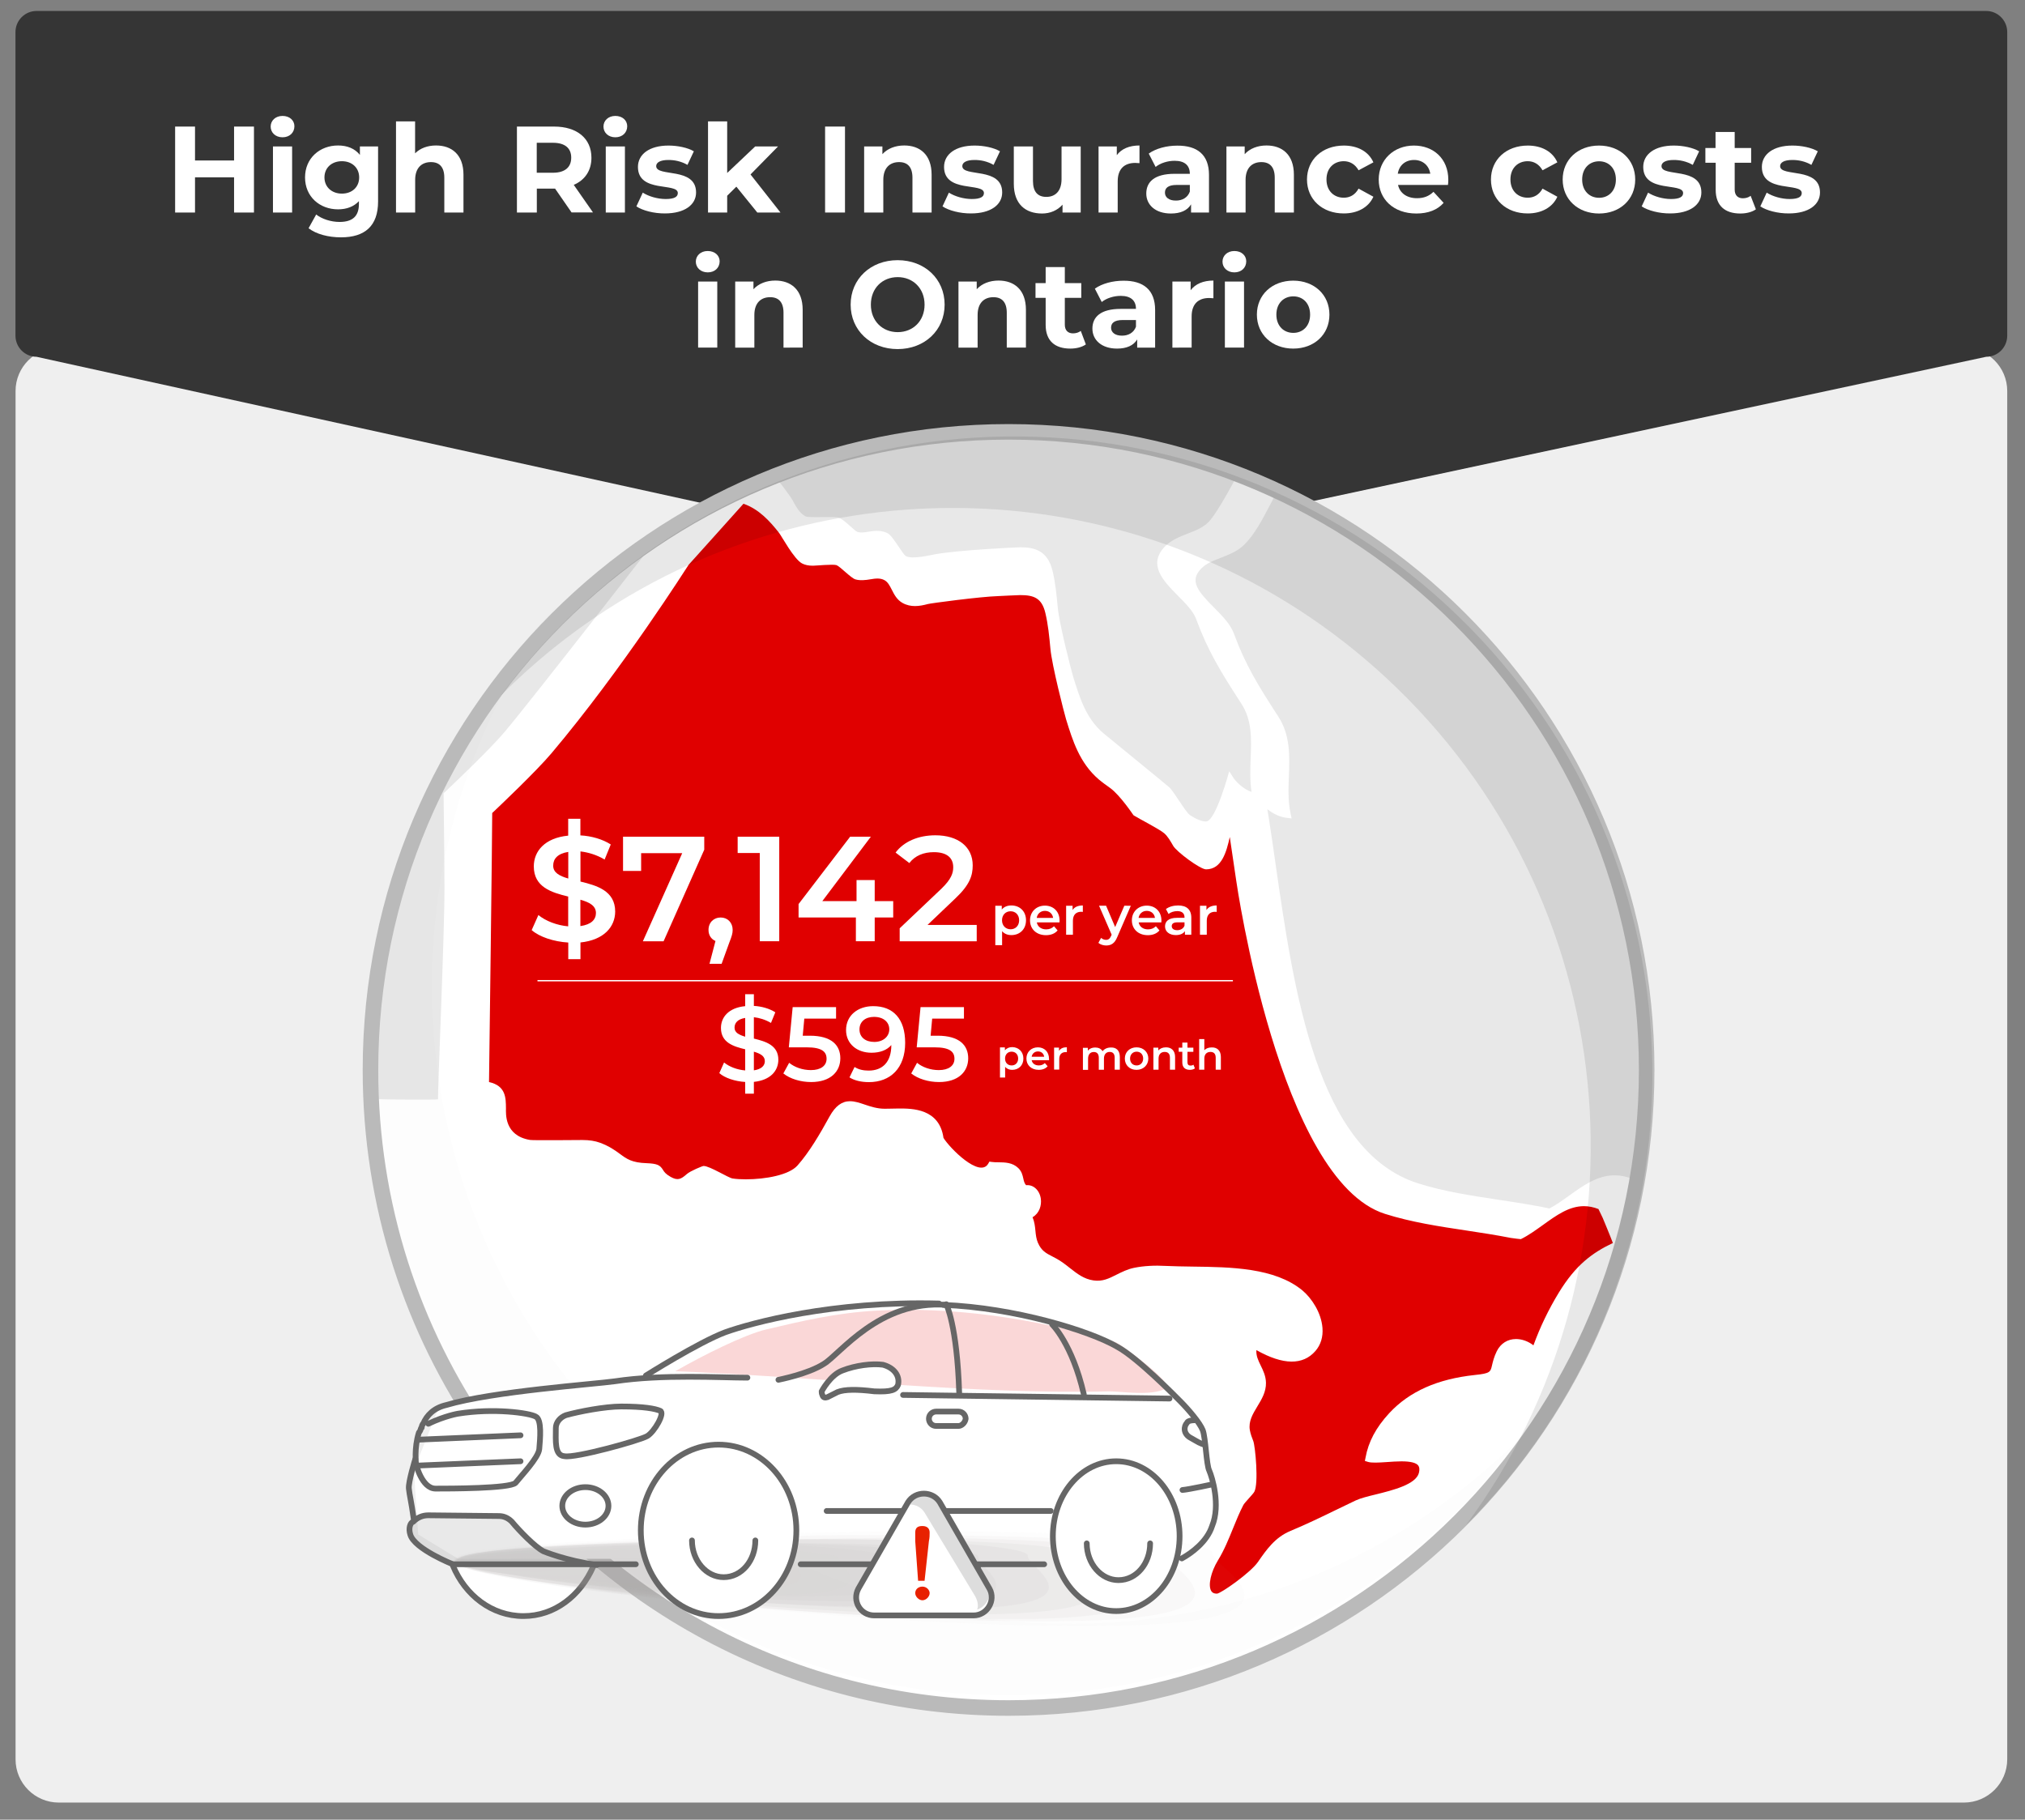<?xml version="1.0" encoding="utf-8"?>
<!-- Generator: Adobe Illustrator 27.8.0, SVG Export Plug-In . SVG Version: 6.00 Build 0)  -->
<svg version="1.1" id="Layer_1" xmlns="http://www.w3.org/2000/svg" xmlns:xlink="http://www.w3.org/1999/xlink" x="0px" y="0px"
	 viewBox="0 0 2473.4 2222.7" style="enable-background:new 0 0 2473.4 2222.7;" xml:space="preserve">
<rect x="0" y="0" width="2473.4" height="2222.7" fill="#808080" stroke="none"/>
<style type="text/css">
	.st0{fill:#EFEFEF;}
	.st1{fill:#353535;}
	.st2{fill:#FFFFFF;}
	.st3{fill:#E8E8E8;}
	.st4{fill:#D2D2D1;}
	.st5{fill:#E00000;}
	.st6{opacity:1.000000e-02;}
	.st7{fill:none;stroke:#BABABA;stroke-width:19;stroke-linecap:round;stroke-linejoin:round;stroke-miterlimit:10;}
	.st8{opacity:9.000000e-02;}
	.st9{fill:none;stroke:#FFFFFF;stroke-width:1.598;stroke-miterlimit:10;}
	.st10{fill:#FFFFFF;stroke:#666666;stroke-width:7;stroke-linecap:round;stroke-linejoin:round;stroke-miterlimit:10;}
	.st11{opacity:0.4;}
	.st12{fill:#A09C9B;fill-opacity:0;}
	.st13{opacity:6.250000e-02;fill:#A09C9B;enable-background:new    ;}
	.st14{opacity:0.125;fill:#A09C9B;enable-background:new    ;}
	.st15{opacity:0.188;fill:#A09C9B;enable-background:new    ;}
	.st16{opacity:0.25;fill:#A09C9B;enable-background:new    ;}
	.st17{opacity:0.312;fill:#A09C9B;enable-background:new    ;}
	.st18{opacity:0.375;fill:#A09C9B;enable-background:new    ;}
	.st19{opacity:0.438;fill:#A09C9B;enable-background:new    ;}
	.st20{opacity:0.5;fill:#A09C9B;enable-background:new    ;}
	.st21{opacity:0.562;fill:#A09C9B;enable-background:new    ;}
	.st22{opacity:0.625;fill:#A09C9B;enable-background:new    ;}
	.st23{opacity:0.688;fill:#A09C9B;enable-background:new    ;}
	.st24{opacity:0.75;fill:#A09C9B;enable-background:new    ;}
	.st25{opacity:0.812;fill:#A09C9B;enable-background:new    ;}
	.st26{opacity:0.875;fill:#A09C9B;enable-background:new    ;}
	.st27{opacity:0.938;fill:#A09C9B;enable-background:new    ;}
	.st28{fill:#A09C9B;}
	.st29{opacity:0.25;fill-rule:evenodd;clip-rule:evenodd;fill:#ABABAB;enable-background:new    ;}
	.st30{opacity:0.16;fill:#DE0001;enable-background:new    ;}
	.st31{fill:none;stroke:#666666;stroke-width:7;stroke-linecap:round;stroke-linejoin:round;stroke-miterlimit:10;}
	.st32{opacity:0.22;fill:#666666;enable-background:new    ;}
	.st33{fill:#E82100;}
</style>
<path class="st0" d="M2398.8,2201.8H71.8c-29.2,0-52.8-23.7-52.8-52.8V477.6c0-29.2,23.7-52.8,52.8-52.8h2327.1
	c29.2,0,52.8,23.7,52.8,52.8v1671.3C2451.7,2178.1,2428,2201.8,2398.8,2201.8z"/>
<path class="st1" d="M2426,435.8L1219.9,694.3L44.6,435.8c-14.2,0-25.7-11.6-25.7-25.8V39.2c0-14.2,11.5-25.8,25.7-25.8H2426
	c14.2,0,25.7,11.6,25.7,25.8V410C2451.7,424.2,2440.2,435.8,2426,435.8z"/>
<g>
	<g>
		<path class="st2" d="M1857.6,927.3L1857.6,927.3L1857.6,927.3z"/>
		<path class="st2" d="M1808.9,916c0,0.2-0.1,0.4-0.1,0.7c0.3-0.1,0.6-0.1,1-0.2C1809.5,916.3,1809.2,916.1,1808.9,916z"/>
		<path class="st3" d="M2005.2,1028.9c-0.1,0-0.2,0-0.3,0.1h0.1C2005.1,1028.9,2005.2,1028.9,2005.2,1028.9z"/>
		<path class="st4" d="M1803.1,1147.7L1803.1,1147.7L1803.1,1147.7z M1803.5,1147.2L1803.5,1147.2L1803.5,1147.2z M1464.6,892.8
			L1464.6,892.8L1464.6,892.8z M1463.9,892.8L1463.9,892.8L1463.9,892.8z M1457.6,897.6L1457.6,897.6L1457.6,897.6z"/>
		<path class="st4" d="M1892.7,1600.4C1892.8,1600.4,1892.8,1600.4,1892.7,1600.4C1892.8,1600.4,1892.8,1600.4,1892.7,1600.4z"/>
	</g>
	<circle class="st2" cx="1233.5" cy="1308.6" r="779.4"/>
	<g>
		<path class="st5" d="M1904,1578.9c-12.6,20.7-22.8,41.9-31,64.4c-6.3-4.9-13.9-7.7-21.3-7.7c-10.2,0-18.8,5.4-23.5,14.9
			c-3.5,7.2-4.8,13-5.8,17.2c-1.9,8.2-2.3,9.9-20.8,11.8c-45.9,4.9-80.1,20.1-104.8,46.7c-16.2,17.6-25.4,34.9-28.9,54.3l-0.8,4
			l3.9,1.2c4.3,1.3,12.5,0.9,22.6,0.2c6-0.4,12.2-0.9,18.1-0.9c11.1,0,18,1.7,20.6,5.1c1.5,2,1.8,4.9,0.8,9
			c-3.6,14.1-31.7,21.1-52.2,26.2c-10.3,2.5-19.1,4.7-25.1,7.5c-8.1,3.9-16,7.7-23.9,11.5c-18.7,9.1-36.3,17.6-55.7,25.7
			c-19,7.9-29.5,23.2-39.7,37.9c-9,13.1-45.5,38.7-50.1,38.7s-6.3-2-7.1-3.5c-3.9-6.9-0.2-23.2,8.3-37.1c7.7-12.5,13.1-26,18.4-39
			c3.9-9.6,7.9-19.5,12.7-28.7c1.6-3,11.6-13,13.3-16c5.6-10,1.2-55.9-1.2-62.1c-1.7-4.3-3.3-8.4-4.2-13.4
			c-1.8-10.7,3.5-19.5,9.1-28.8c5.3-8.7,10.8-17.8,10.6-29c-0.2-8.2-3.3-14.7-6.4-21c-3.1-6.4-5.8-12-5.3-18.9
			c32.7,18.5,56.9,18.6,72.1,1.1c6.5-7.5,9.5-17.2,8.6-28.3c-1.5-18.8-13.4-36.4-24.5-45.7c-33.7-27.8-87.2-28.5-134.3-29.1
			c-11.5-0.2-22.4-0.3-32.3-0.8c-13.5-0.8-27.2-0.1-38.9,2.3c-8.3,1.7-14.9,5.1-21.4,8.3c-9.3,4.7-17.1,8.7-28.3,7.1
			c-11.7-1.7-19.8-8.1-28.5-14.9c-5.3-4.2-10.8-8.6-17.4-12.1l-3.6-1.9c-8.8-4.5-14.1-7.3-18.4-17.2c-1.9-4.4-2.5-9.3-3-14.5
			c-0.5-5.5-1.2-11.2-3.5-16.6c8.4-4.9,11.2-14.4,10.1-22.6c-1.5-10.5-9.3-17.5-18-16.5c-2.1-2.3-2.7-5-3.4-8.2
			c-0.9-4.1-2-8.8-6.2-12.8c-7.1-6.8-16.1-6.9-24.1-7c-2.8,0-5.5,0-8.1-0.4l-3-0.4l-1.5,2.6c-10.5,17.7-46.9-19-54.6-31.6
			c-5-35.9-38.3-35.9-54.3-35.9c-3.6,0-7.2,0.1-10.8,0.2l-6.7,0.1c-9.2,0-17.3-2.7-24.4-5.1c-6.2-2.1-12.1-4.1-18-4.1
			c-9.9,0-17.8,5.9-24.8,18.4c-11.9,21.7-25,44-39.3,60.1c-10.3,11.7-39.1,16.9-63.1,16.9c-6,0-11.6-0.3-16.1-1
			c-5.3-0.7-27.9-15.3-35.5-15.3c-1.4,0-16.2,6.1-20.5,9.9c-7.1,6.3-11.1,8.3-19.8,3.4c-6.3-3.6-7.9-6.2-9.3-8.5
			c-3.5-5.7-6.8-7.7-19.9-8.2c-18.1-0.6-24.3-5.1-32.8-11.4c-5.9-4.3-12.6-9.2-24-13.5c-6.3-2.3-13.2-3.4-21.7-3.4
			c-6.5,0-60,0.6-64.1-0.1c-31.4-5.3-29.3-32.2-29.3-38.6c-0.1-12.9-0.2-27.6-20.7-32.1c0.1-2.3,4.1-315.8,3.9-328.6
			c8.9-8.4,53.6-50.8,72.3-72.9C760.6,817,839.9,691.5,841.1,689.9c0.6-0.8,66-73.2,67-74.6c18.8,6.6,31.9,20.9,43.4,35.5
			c3.3,4.2,18.3,32.2,28.1,37.4c3.7,1.9,7.9,2.8,13.3,2.8c3.7,0,24.6-2.1,28.8-0.7c4.3,1.5,17.7,15.8,23.1,17.4
			c5.9,1.7,12.6,0.9,18.4-0.1c6.3-1.1,12-1.7,17,1c4.2,2.2,6.5,6.7,9.1,11.8c2.9,5.8,6.3,12.3,13.1,16.1c10.1,5.6,20.6,4.1,31,1.3
			c3.1-0.9,63.5-9,86.1-9.7c4.2-0.1,22.1-1.2,26.6-1.2c16.5,0,26.3,3.4,30.7,21.7c3.4,14.3,4.8,28.6,6.2,43.8
			c1.9,20.6,16.8,78.4,19.1,86.1c8.1,26.3,16.6,53.4,39.8,73.4c4.6,3.9,9.3,7.2,13.9,10.5c12.3,8.8,28.6,33.3,28.6,33.3l1.4,0.9
			c4.8,3.1,30.3,16.1,36.3,21.3c4.3,3.8,7.5,9.4,10.9,15.3c4.2,7.3,33,28.7,40.1,28.7c19.2,0,24.9-21.2,29-39.5
			c0.4,2.2,7.6,51.6,7.8,52.8c0.4,3,52.7,366.4,181.7,407.5c32.1,10.2,66.5,15.4,99.8,20.4c17.9,2.7,36.2,5.5,54,9
			c3.1,0.6,12.2,1.5,12.2,1.5c9.4-4.6,18.3-11.1,27-17.3c16.4-11.8,31.8-23,50.1-23c5.9,0,11.7,1.2,17.7,3.5
			c0.4,0.8,4.9,10.3,5.1,10.6c0.3,0.6,10.2,24.5,12.5,30.9C1944.6,1530.4,1924.6,1545.2,1904,1578.9z"/>
		<path class="st3" d="M968,610.9c4.4,8.2,8.6,16,15.9,19.8c4.2,2.2,35-0.3,40.7,1.7c6.4,2.2,19.6,16.4,22.6,17.3
			c4.2,1.3,9.1,0.6,14.1-0.3c7.4-1.3,15.9-1.8,23,2c6.7,3.6,17.9,25.5,22.3,27.9c7.8,4.3,30.9-1.5,34.7-2.1
			c27.5-5.2,99.9-8.7,104.7-8.7c17,0,33.5,3.5,39.6,28.7c3.6,14.9,5,30.3,6.4,45.1c1.9,20,16.4,76.5,18.8,84.3
			c8.1,26.2,15.7,50.9,37,69.1c4.3,3.6,73.5,60,80.3,65.9c5.5,4.8,20.2,30.6,25.3,34c7.9,5.2,14.5,7.8,19.7,7.8
			c11.9,0,28.3-61.3,28.3-61.3l5.8,9c4.8,6.2,12.6,13.1,21.4,16.2c-2-13.8-1.5-27.7-1-41.1c0.9-23.9,1.8-46.4-11.3-66.6
			c-24.8-38.2-40.9-64.3-55.4-103.7c-3.4-9.4-12.9-18.9-22.1-28.2c-17.7-17.9-37.7-38.1-15.5-60.6c7.5-7.5,17.5-11.4,27.1-15.2
			c9.7-3.7,18.8-7.3,25.7-14.2c11.3-11.3,36.4-59.3,38.1-63.1c-87.1-33.7-181.8-52.2-280.9-52.2c-102.6,0-200.5,19.8-290.2,55.8
			C948.7,583.7,965.3,605.9,968,610.9z"/>
		<path class="st3" d="M1562.2,594.9c-2.4,5.4-5.1,10.8-8,16.3c-1.4,2.7-2.9,5.5-4.4,8.3c-8.2,15.6-17.4,33.2-29.7,45.5
			c-8.2,8.3-18.7,12.3-28.9,16.3c-9.2,3.5-17.9,6.9-23.9,13.1c-15.1,15.3-3.9,28.1,15.5,47.7c9.9,9.9,20,20.2,24.2,31.5
			c14.1,38.5,30,64.1,54.5,101.9c14.6,22.7,13.7,47.7,12.8,72c-0.6,15.2-1.2,30.8,2,45.9l1.3,6.3l-6.4-0.8c-7.9-1-16-4.7-23.2-10.5
			c0.1,0.9,0.3,1.8,0.4,2.6c0.2,1.4,0.4,2.7,0.7,4.1c0.2,1.1,0.3,2.2,0.5,3.2c2.8,17.8,5.5,36.6,8.3,56.2
			c22.5,156.7,50.6,351.6,174.1,390.9c31.4,10,65.5,15.1,98.4,20.1c20.5,3.1,41.7,6.3,62.1,10.6c8.2-4.2,16-9.9,24.3-15.8
			c16.8-12.1,34.2-24.7,55.4-24.7c7.5,0,15.1,1.6,22.7,4.8c0,0,18.1-88.9,18.1-138.5C2012.9,988.8,1828.4,718.9,1562.2,594.9z"/>
		<path class="st3" d="M535,1342.8c-0.5-8.6,8-202.4,7.9-258.5c0-31.7-1.1-112.5-1.1-113.3v-2l1.5-1.4c0,0,0.3-0.3,0.7-0.6
			c0.2-0.2,0.4-0.4,0.7-0.7c0.3-0.3,0.6-0.5,0.9-0.9c10.4-9.8,53.1-50.5,70.8-71.4c32.7-38.8,193.5-245.7,194.5-247.1
			c-214.7,138.8-356.8,380.3-356.8,655c0,13.6,0.3,27,1,40.4C471.2,1343.3,532.8,1343.5,535,1342.8z"/>
	</g>
	<g class="st6">
		<path d="M1791.2,1834.1c24.5-25.3,46.9-51.8,67.3-79.3c-300.4,301-787.8,305.8-1094.1,8.8C480.6,1488.4,451,1049.9,680.1,740.8
			c-2.7,2.7-5.4,5.4-8,8.1c-299.7,309-292.1,802.5,17,1102.1S1491.5,2143.1,1791.2,1834.1z"/>
	</g>
	<path class="st7" d="M590.9,1750.4c-87.3-125.9-138.4-278.7-138.4-443.5c0-430.4,348.9-779.4,779.4-779.4s779.4,348.9,779.4,779.4
		s-348.9,779.4-779.4,779.4C966.2,2086.3,731.6,1953.4,590.9,1750.4"/>
	<g class="st8">
		<path d="M740.6,745c298-192.8,699.9-162.3,965.5,95.3c283.8,275.2,313.4,713.7,84.3,1022.8c2.7-2.7,5.4-5.4,8-8.1
			c299.7-309,292.1-802.5-17-1102.1s-802.4-292-1102,17c-24.5,25.3-46.9,51.8-67.3,79.3C651.9,809.2,695,774.5,740.6,745"/>
	</g>
	<g>
		<path class="st2" d="M709,1151.2v20.4h-14.9v-20.3c-17.9-1.1-35.2-6.9-44.7-15.2l8.2-18.4c8.9,7.3,22.6,12.6,36.4,13.8v-36.4
			c-20.3-4.9-42-11.5-42-36.8c0-18.7,13.5-34.8,42-37.6v-20.6h14.9v20.3c13.5,0.7,27.2,4.7,37.1,11.1l-7.5,18.4
			c-9.6-5.7-19.9-8.8-29.5-9.9v36.8c20.3,4.9,42.4,11.4,42.4,36.7C751.3,1132.1,737.7,1148.2,709,1151.2z M694.1,1073.1v-32.5
			c-13,2-18.4,8.5-18.4,16.6C675.5,1065.9,683.4,1070,694.1,1073.1z M727.9,1115.2c0-8.9-8-13.1-19-16.2v32.2
			C722.4,1129.3,727.9,1123.1,727.9,1115.2z"/>
		<path class="st2" d="M860.2,1022v15.9l-49.7,111.9h-25.3l48.1-107.7h-50.2v21.7H761v-41.8h99.2V1022z"/>
		<path class="st2" d="M894.9,1135.9c0,4-0.9,7.3-4.2,15.7l-9.3,25.7h-14.8l7.3-27.9c-5.1-2.2-8.5-6.9-8.5-13.5
			c0-9.1,6.4-15.2,14.8-15.2C888.8,1120.7,894.9,1127,894.9,1135.9z"/>
		<path class="st2" d="M951.8,1022v127.7H928v-107.8H901V1022L951.8,1022L951.8,1022z"/>
		<path class="st2" d="M1091,1120.7h-22.6v29h-23v-29h-70v-16.4l63-82.3h25.3l-59.3,78.7h41.8v-25.7h22.2v25.7h22.6V1120.7z"/>
		<path class="st2" d="M1193,1129.7v20.1h-94.1v-15.9l50.8-48.2c12.4-11.9,14.6-19.4,14.6-26.4c0-11.7-8-18.4-23.7-18.4
			c-12.4,0-22.9,4.2-29.9,13.3l-16.8-12.8c9.9-13.3,27.5-21.1,48.6-21.1c27.8,0,45.6,14.1,45.6,36.7c0,12.4-3.5,23.7-21.1,40.3
			l-34.1,32.5H1193z"/>
	</g>
	<g>
		<path class="st2" d="M1253.2,1124.1c0,11-7.6,18.1-17.9,18.1c-4.5,0-8.5-1.5-11.3-4.8v17.1h-8.3v-48.1h7.9v4.6
			c2.8-3.4,6.9-5,11.7-5C1245.6,1106,1253.2,1113.1,1253.2,1124.1z M1244.8,1124.1c0-6.7-4.5-11-10.4-11c-6,0-10.5,4.3-10.5,11
			c0,6.7,4.6,11,10.5,11S1244.8,1130.8,1244.8,1124.1z"/>
		<path class="st2" d="M1294.1,1126.7h-27.7c1,5.2,5.3,8.5,11.4,8.5c4,0,7.1-1.3,9.6-3.8l4.4,5.1c-3.2,3.8-8.1,5.8-14.2,5.8
			c-11.8,0-19.5-7.6-19.5-18.1s7.7-18,18.2-18c10.3,0,17.9,7.2,17.9,18.2C1294.2,1124.9,1294.2,1125.9,1294.1,1126.7z
			 M1266.3,1121.2h20c-0.7-5.1-4.6-8.6-10-8.6C1271,1112.6,1267.1,1116.1,1266.3,1121.2z"/>
		<path class="st2" d="M1322.6,1106v7.9c-0.7-0.1-1.3-0.2-1.9-0.2c-6.3,0-10.2,3.7-10.2,10.9v17.1h-8.3v-35.3h7.9v5.2
			C1312.4,1107.9,1316.7,1106,1322.6,1106z"/>
		<path class="st2" d="M1381.2,1106.4l-16.5,38.1c-3.2,8-7.7,10.4-13.6,10.4c-3.5,0-7.2-1.2-9.5-3.2l3.3-6.1
			c1.6,1.5,3.8,2.4,6.1,2.4c2.9,0,4.6-1.4,6.2-4.9l0.6-1.4l-15.4-35.4h8.6l11.1,26.1l11.2-26.1L1381.2,1106.4L1381.2,1106.4z"/>
		<path class="st2" d="M1418.5,1126.7h-27.7c1,5.2,5.3,8.5,11.4,8.5c4,0,7.1-1.3,9.6-3.8l4.4,5.1c-3.2,3.8-8.1,5.8-14.2,5.8
			c-11.8,0-19.5-7.6-19.5-18.1s7.7-18,18.2-18c10.3,0,17.9,7.2,17.9,18.2C1418.6,1124.9,1418.5,1125.9,1418.5,1126.7z
			 M1390.7,1121.2h20c-0.7-5.1-4.6-8.6-10-8.6C1395.4,1112.6,1391.5,1116.1,1390.7,1121.2z"/>
		<path class="st2" d="M1455.1,1121v20.7h-7.8v-4.3c-2,3-5.8,4.8-11.1,4.8c-8.1,0-13.2-4.4-13.2-10.6c0-5.9,4-10.5,14.7-10.5h9.1
			v-0.5c0-4.8-2.9-7.7-8.8-7.7c-4,0-8.1,1.3-10.7,3.5l-3.2-6c3.8-2.9,9.3-4.4,14.9-4.4C1449.2,1106,1455.1,1110.8,1455.1,1121z
			 M1446.8,1130.7v-4.1h-8.5c-5.6,0-7.1,2.1-7.1,4.7c0,3,2.5,4.9,6.7,4.9C1441.9,1136.2,1445.4,1134.3,1446.8,1130.7z"/>
		<path class="st2" d="M1486.1,1106v7.9c-0.7-0.1-1.3-0.2-1.9-0.2c-6.3,0-10.2,3.7-10.2,10.9v17.1h-8.3v-35.3h7.9v5.2
			C1475.9,1107.9,1480.2,1106,1486.1,1106z"/>
	</g>
	<g>
		<path class="st2" d="M1250,1293c0,8.4-5.8,13.8-13.7,13.8c-3.4,0-6.4-1.1-8.6-3.7v13.1h-6.3v-36.8h6v3.5c2.1-2.5,5.2-3.9,9-3.9
			C1244.3,1279.2,1250,1284.7,1250,1293z M1243.6,1293c0-5.2-3.4-8.4-8-8.4s-8,3.3-8,8.4c0,5.2,3.4,8.4,8,8.4
			C1240.2,1301.5,1243.6,1298.1,1243.6,1293z"/>
		<path class="st2" d="M1281.3,1295h-21.2c0.8,4,4,6.4,8.8,6.4c3,0,5.4-1,7.3-2.9l3.4,3.9c-2.4,2.9-6.2,4.4-10.9,4.4
			c-9.1,0-15-5.8-15-13.8c0-8,5.9-13.7,14-13.7c7.9,0,13.6,5.5,13.6,14C1281.4,1293.7,1281.4,1294.5,1281.3,1295z M1260.1,1290.8
			h15.3c-0.6-3.9-3.4-6.5-7.6-6.5C1263.7,1284.3,1260.7,1287,1260.1,1290.8z"/>
		<path class="st2" d="M1303.1,1279.2v6c-0.6-0.1-1-0.1-1.4-0.1c-4.8,0-7.9,2.9-7.9,8.3v13.1h-6.3v-26.9h6v4
			C1295.4,1280.6,1298.6,1279.2,1303.1,1279.2z"/>
		<path class="st2" d="M1367.8,1291.1v15.5h-6.3v-14.6c0-4.8-2.2-7.1-6.1-7.1c-4.1,0-7,2.8-7,8.1v13.7h-6.3v-14.6
			c0-4.8-2.2-7.1-6.1-7.1c-4.2,0-7,2.8-7,8.1v13.7h-6.3v-26.9h6v3.4c2-2.4,5.2-3.8,8.9-3.8c4,0,7.2,1.4,9.1,4.5
			c2.2-2.8,5.8-4.5,10.1-4.5C1363.3,1279.2,1367.8,1283,1367.8,1291.1z"/>
		<path class="st2" d="M1373.9,1293c0-8.1,6.1-13.7,14.3-13.7c8.4,0,14.4,5.8,14.4,13.7s-6,13.8-14.4,13.8
			C1379.9,1306.9,1373.9,1301.1,1373.9,1293z M1396.3,1293c0-5.2-3.4-8.4-8-8.4c-4.5,0-8,3.3-8,8.4c0,5.2,3.4,8.4,8,8.4
			C1392.8,1301.5,1396.3,1298.1,1396.3,1293z"/>
		<path class="st2" d="M1435.3,1291.1v15.5h-6.3v-14.6c0-4.8-2.3-7.1-6.4-7.1c-4.5,0-7.5,2.8-7.5,8.1v13.6h-6.3v-26.9h6v3.4
			c2.1-2.4,5.3-3.8,9.3-3.8C1430.4,1279.2,1435.3,1283,1435.3,1291.1z"/>
		<path class="st2" d="M1459.5,1305c-1.6,1.2-3.8,1.8-6.1,1.8c-5.9,0-9.3-3.1-9.3-9.1v-13h-4.4v-5h4.4v-6.2h6.3v6.2h7.2v5.1h-7.2
			v12.8c0,2.7,1.3,4,3.8,4c1.3,0,2.5-0.3,3.5-1.1L1459.5,1305z"/>
		<path class="st2" d="M1491.2,1291.1v15.5h-6.3v-14.6c0-4.8-2.3-7.1-6.4-7.1c-4.5,0-7.5,2.8-7.5,8.1v13.6h-6.3v-37.4h6.3v13.6
			c2.1-2.2,5.2-3.4,9-3.4C1486.4,1279.2,1491.2,1283,1491.2,1291.1z"/>
	</g>
	<g>
		<path class="st2" d="M920.8,1321.5v14.4h-10.6v-14.3c-12.7-0.8-24.9-4.9-31.6-10.8l5.8-13c6.3,5.2,15.9,8.9,25.8,9.7v-25.8
			c-14.3-3.5-29.6-8.1-29.6-26.1c0-13.2,9.5-24.7,29.6-26.6v-14.6h10.6v14.3c9.5,0.5,19.2,3.3,26.2,7.8l-5.3,13
			c-6.8-4-14-6.2-20.9-7v26.1c14.3,3.5,29.9,8,29.9,25.9C950.6,1308.1,941,1319.4,920.8,1321.5z M910.2,1266.3v-22.9
			c-9.1,1.4-13,6.1-13,11.8C897.1,1261.3,902.7,1264.1,910.2,1266.3z M934.2,1296.1c0-6.3-5.7-9.2-13.4-11.5v22.8
			C930.1,1306,934.2,1301.7,934.2,1296.1z"/>
		<path class="st2" d="M1026.4,1292.7c0,15.8-11.5,29-35.7,29c-12.8,0-25.7-3.9-33.9-10.5l7.1-13c6.6,5.4,16.3,8.9,26.6,8.9
			c12,0,19.1-5.3,19.1-13.8c0-8.6-5.6-14-24.3-14h-21.8l4.7-49.1h53v14h-38.8l-1.9,20.9h8.6
			C1015.8,1265.1,1026.4,1276.8,1026.4,1292.7z"/>
		<path class="st2" d="M1105.6,1273.8c0,31-18.1,48-44.3,48c-9,0-17.7-1.9-23.7-5.8l6.2-12.7c4.9,3.2,10.9,4.4,17.2,4.4
			c17.1,0,27.7-10.6,27.7-31.1v-0.1c-5.4,6.3-14,9.4-24.2,9.4c-17.8,0-31.1-10.9-31.1-27.7c0-18,14.6-29.2,33-29.2
			C1091.2,1228.9,1105.6,1244.7,1105.6,1273.8z M1086.2,1257.3c0-8.5-6.7-15.2-18.7-15.2c-10.5,0-17.7,5.9-17.7,15.3
			c0,9.4,7.1,15.3,18.1,15.3C1078.7,1272.7,1086.2,1266.1,1086.2,1257.3z"/>
		<path class="st2" d="M1182.6,1292.7c0,15.8-11.5,29-35.7,29c-12.8,0-25.7-3.9-33.9-10.5l7.1-13c6.6,5.4,16.3,8.9,26.6,8.9
			c12,0,19.1-5.3,19.1-13.8c0-8.6-5.6-14-24.3-14h-21.8l4.7-49.1h53v14h-38.8l-1.9,20.9h8.6
			C1171.8,1265.1,1182.6,1276.8,1182.6,1292.7z"/>
	</g>
	<line class="st9" x1="656.5" y1="1197.9" x2="1505.9" y2="1197.9"/>
	<g>
		<g>
			<path class="st10" d="M724.7,1913.3c-15.8,36.1-47.5,60.7-85.3,60.7c-38.7,0-71.3-25.5-86.2-61.6"/>
			<path class="st2" d="M1344,1697.2c14.7,0,57.3,7.8,78.7-3.5c12.7-6.4-60.7-63.6-68-65.7c-112-35.3-224-52.3-328-45.9
				c-53.3,3.5-99.3,13.4-150,26.9c-30,7.8-86.7,38.2-123.3,60.1C947.3,1675.3,1168.6,1702.8,1344,1697.2z"/>
			<path class="st2" d="M559.8,1904.2l845-0.6c14,0,26.8-6.4,35.6-16.4l22.1-27.4c19.2-23.4-1.7-91-6.4-102.1l-28.5-51.3l-76.2,1.1
				l-186.8-10.3l-385.9-14.1l-169.9,17.6c-6.3,0.7-12.6,2-18.7,4l-54,14.2l-30.6,76.7l5.3,78.7L559.8,1904.2z"/>
			<g class="st11">
				<path class="st12" d="M1537.6,1895.3c-2.3,18.7,153.9,88.6-116.6,92.7c-340.4,7.3-868.4-60.2-864.9-85.4
					c2.3-18.7,223.8-27.6,496.6-34.2C1323.1,1866.8,1542.2,1876.6,1537.6,1895.3z"/>
				<path class="st13" d="M1480.5,1896.9c-2.3,16.3,143.4,82.9-111.9,88.6c-321.7,6.5-819.5-57.7-814.8-81.3
					c2.3-16.3,213.3-26.8,466.3-32.5C1276.5,1866.8,1481.6,1879,1480.5,1896.9z"/>
				<path class="st14" d="M1423.4,1897.7c-2.3,16.3,132.9,76.4-106.1,82.1c-303.1,6.5-767-52.9-762.3-74
					c2.3-16.3,199.3-25.2,438.3-30.1C1233.3,1872.5,1425.7,1881.4,1423.4,1897.7z"/>
				<path class="st15" d="M1367.4,1899.3c-3.5,14.6,123.6,72.4-102.6,78.1c-280.9,4.9-711.1-48-709.9-69.9
					c3.5-14.6,186.5-24.4,408-26.8C1187.9,1874.1,1369.7,1883.1,1367.4,1899.3z"/>
				<path class="st16" d="M1311.4,1900.1c-3.5,14.6,113.1,66.7-97.9,71.6c-259.9,4.9-659.8-45.5-658.6-65.1
					c3.5-14.6,173.7-23.6,378.8-25.2C1137.8,1878.2,1313.8,1883.9,1311.4,1900.1z"/>
				<path class="st17" d="M1255.5,1900.1c-3.5,13.8,101.4,62.6-89.8,65.1c-241.3,4.1-608.5-42.3-603.8-60.2
					c3.5-13.8,158.5-21.1,350.9-24.4C1105.1,1876.6,1255.5,1887.9,1255.5,1900.1z"/>
				<path class="st18" d="M1194.9,1901.8c-3.5,12.2,89.8,57.7-85.1,60.2c-219.1,4.9-554.9-37.4-554.9-53.7
					c3.5-12.2,144.5-20.3,324.1-22.8C1053.8,1882.3,1198.4,1890.4,1194.9,1901.8z"/>
				<path class="st19" d="M1138.9,1901.8c0,12.2,79.3,50.4-79.3,53.7c-199.3,4.1-502.4-35-500.1-50.4c0-12.2,132.9-18.7,293.7-21.1
					C1011.9,1883.9,1142.4,1891.2,1138.9,1901.8z"/>
				<path class="st20" d="M1080.6,1901.8c0,9.8,71.1,46.3-75.8,48c-180.7,4.9-451.1-30.9-447.6-43.9c0-9.8,118.9-15.4,263.4-20.3
					C966.4,1883.1,1083,1893.6,1080.6,1901.8z"/>
				<path class="st21" d="M1024.7,1904.2c0,9.8,59.4,41.5-67.6,43.9c-159.7,2.4-395.2-26.8-395.2-41.5c0-9.8,106.1-15.4,236.6-16.3
					C924.4,1890.4,1027,1895.3,1024.7,1904.2z"/>
				<path class="st22" d="M967.6,1904.2c-2.3,8.9,50.1,36.6-61.8,37.4c-139.9,4.1-346.2-23.6-343.9-34.2
					c2.3-8.9,92.1-12.2,206.3-14.6C879,1891.2,969.9,1897.7,967.6,1904.2z"/>
				<path class="st23" d="M911.6,1905c-2.3,7.3,38.5,30.1-58.3,30.9c-118.9,1.6-293.7-19.5-292.6-27.6c2.3-7.3,79.3-12.2,179.5-14.6
					S914,1899.3,911.6,1905z"/>
				<path class="st24" d="M855.7,1906.7c-2.3,4.9,26.8,24.4-53.6,26.8c-96.8,1.6-241.3-15.4-240.1-23.6
					c2.3-4.9,65.3-11.4,149.2-12.2C793.9,1896.9,855.7,1901.8,855.7,1906.7z"/>
				<path class="st25" d="M797.4,1907.5c-2.3,4.9,15.2,20.3-47.8,22.8c-76.9,0-186.5-12.2-188.8-20.3c2.3-4.9,56-8.9,118.9-9.8
					S799.7,1901.8,797.4,1907.5z"/>
				<path class="st26" d="M740.3,1909.1c0,4.1,7,13.8-40.8,15.4c-59.4,1.6-136.4-8.9-136.4-13s40.8-7.3,90.9-8.9
					C703,1900.1,742.6,1905,740.3,1909.1z"/>
				<path class="st27" d="M684.3,1909.9c0,4.1-3.5,11.4-38.5,9.8c-38.5,0-85.1-4.9-81.6-8.9c0-4.1,29.1-4.9,61.8-6.5
					C658.7,1901.8,685.5,1906.7,684.3,1909.9z"/>
				<path class="st28" d="M627.2,1911.5c0,1.6-14,4.1-32.6,4.1c-17.5,0-30.3-1.6-32.6-4.1c0-1.6,14-4.1,32.6-4.1
					C614.4,1906.7,630.7,1909.1,627.2,1911.5z"/>
			</g>
			<path class="st29" d="M700,1905.4c3.5,0.9,2.6,5.3-0.9,5.3H564.5c-7,0-15-2.6-20.2-6.2l-20.2-6.2c-2.6-0.9-4.4-2.6-6.2-4.4
				l-12.3-12.3c-4.4-4.4-5.3-10.6-3.5-15.8l-2.6-4.4c3.5-6.2,13.2-8.8,19.4-8.8l86.2-0.9c4.4,0,7.9,0.9,11.4,4.4l36.1,30.8
				c5.3,5.3,11.4,7.9,18.5,10.6L700,1905.4z"/>
			<path class="st30" d="M1354.6,1699.5c15,0,51.9,6.2,69.5-3.5c11.4-6.2-55.4-53.7-60.7-56.3c-100.3-29.9-200.6-44-293.9-38.7
				c-47.5,2.6-88.9,12.3-133.7,22.9c-26.4,6.2-77.4,31.7-110.9,51C998.3,1681.9,1197.1,1703.9,1354.6,1699.5z"/>
			<path class="st31" d="M553.1,1910.7c0,0-46.6-18.5-51.9-36.1c-2.6-7.9,0-15,3.5-15.8l0,0c5.3-5.3,11.4-7.9,18.5-7.9l86.2,0.9
				c6.2,0,11.4,2.6,15.8,7c8.8,10.6,28.2,30.8,38.7,36.1c0,0,27.3,11.4,65.1,16.7"/>
			<line class="st31" x1="776.6" y1="1910.7" x2="553.1" y2="1910.7"/>
			<line class="st31" x1="1275.4" y1="1910.7" x2="978" y2="1910.7"/>
			<path class="st31" d="M516.1,1740c0,0.9-0.9,0.9-0.9,2.6c0,0,0,0,0,0.9c0,0,0,0.9-0.9,0.9c-0.9,2.6-0.9,3.5-2.6,5.3
				c-6.2,19.4-3.5,38.7-3.5,38.7s7,29.9,23.8,29.9s90.6,0,97.7-7c6.2-7.9,28.2-30.8,29-41.4c0.9-11.4,3.5-36.1-4.4-39.6
				c-7.9-4.4-51-10.6-95-3.5c0,0-15.8,2.6-36.1,12.3"/>
			<path class="st31" d="M912.9,1682.8c-32.6,0-103.8-4.4-161.9,4.4c-24.6,3.5-149.6,12.3-205.9,29c-15,3.5-23.8,12.3-28.2,22.9"/>
			<path class="st31" d="M1443.5,1903.6c11.4-6.2,30.8-20.2,37-39.6c10.6-25.5,0-59.8-3.5-67.7c-3.5-7-4.4-39.6-7.9-49.3
				c-3.5-8.8-16.7-24.6-28.2-36.1l-0.9-0.9c-4.4-4.4-51-51.9-75.7-65.1c-33.4-19.4-124.9-47.5-212-51"/>
			<path class="st31" d="M788.9,1680.2c0,0,64.2-40.5,96.8-52.8c31.7-11.4,131.1-38.7,261.3-35.2"/>
			<path class="st31" d="M678.9,1744.4c0-7,5.3-13.2,12.3-15.8c15.8-4.4,47.5-10.6,67.7-10.6c27.3,0,41.4,2.6,47.5,5.3
				c6.2,2.6-7,25.5-15.8,30.8s-88,27.3-101.2,24.6C677.1,1777.8,678.9,1760.2,678.9,1744.4z"/>
			<line class="st31" x1="1428.5" y1="1708.3" x2="1103" y2="1703.9"/>
			<path class="st31" d="M1285.1,1617.7c0,0,24.6,23.8,38.7,85.3"/>
			<path class="st31" d="M1155.8,1593.1c0,0,13.2,25.5,15.8,108.2"/>
			<path class="st31" d="M507.3,1782.2c0,0-8.8,28.2-7.9,36.1c0.9,8.8,2.6,13.2,6.2,38.7"/>
			<line class="st31" x1="511.7" y1="1758.5" x2="635.8" y2="1753.2"/>
			<line class="st31" x1="511.7" y1="1790.1" x2="635.8" y2="1784.9"/>
			<ellipse class="st10" cx="877.7" cy="1869.3" rx="95" ry="104.7"/>
			<ellipse class="st10" cx="1363.4" cy="1876.4" rx="77.4" ry="91.5"/>
			<path class="st31" d="M1194.5,1914.2c-12.3,32.6-39.6,56.3-71.3,56.3"/>
			<path class="st31" d="M1170.7,1741.8h-27.3c-5.3,0-8.8-4.4-8.8-8.8l0,0c0-5.3,4.4-8.8,8.8-8.8h27.3c5.3,0,8.8,4.4,8.8,8.8l0,0
				C1178.7,1738.2,1174.3,1741.8,1170.7,1741.8z"/>
			<line class="st31" x1="1009.7" y1="1845.6" x2="1283.4" y2="1845.6"/>
			<path class="st10" d="M1003.6,1699.5c0,0,10.6-20.2,25.5-25.5c15.8-6.2,36.1-8.8,49.3-7c13.2,3.5,21.1,13.2,18.5,24.6
				c-2.6,6.2-7.9,8.8-29,7.9c-21.1-2.6-36.1-2.6-44.9,0.9c-5.3,2.6-8.8,4.4-12.3,6.2c-2.6,0.9-5.3,0.9-6.2-2.6
				C1003.6,1702.2,1003.6,1700.4,1003.6,1699.5z"/>
			<path class="st31" d="M950.8,1685.4c0,0,36.1-7,55.4-19.4c19.4-11.4,67.7-78.3,149.6-72.1"/>
			<ellipse class="st31" cx="715" cy="1839.4" rx="28.2" ry="22.9"/>
			<path class="st31" d="M922.6,1881.6c0,24.6-16.7,44.9-38.7,44.9c-21.1,0-38.7-20.2-38.7-44.9"/>
			<path class="st31" d="M1404.8,1885.2c0,24.6-16.7,44.9-38.7,44.9c-21.1,0-38.7-20.2-38.7-44.9"/>
			<g>
				<path class="st10" d="M1109.1,1835l-60.7,105.6c-7.9,15,2.6,32.6,19.4,32.6h121.4c16.7,0,27.3-18.5,19.4-32.6l-60.7-105.6
					C1139.1,1820.9,1117.9,1820.9,1109.1,1835z"/>
				<path class="st32" d="M1205.9,1935.3l-60.7-100.3c-7.9-15-29-15-37,0l-2.6,3.5c8.8-2.6,19.4,0.9,24.6,10.6l60.7,100.3
					c3.5,6.2,4.4,12.3,2.6,16.7C1205,1962.6,1213.8,1946.8,1205.9,1935.3z"/>
				<g>
					<path class="st33" d="M1117.9,1882.5c0-4.4,0-7,0-10.6c0-6.2,3.5-7.9,8.8-7.9c6.2,0,8.8,3.5,8.8,7.9c0,3.5,0,6.2-0.9,10.6
						l-5.3,48.4h-7.9L1117.9,1882.5z M1126.7,1938c5.3,0,8.8,4.4,8.8,7.9c0,4.4-4.4,8.8-8.8,8.8c-4.4,0-8.8-4.4-8.8-8.8
						S1121.5,1938,1126.7,1938z"/>
				</g>
			</g>
		</g>
		<path class="st31" d="M1461.1,1734.7c-6.2,0-10.6,0.9-11.4,3.5c-3.5,3.5-5.3,13.2,5.3,18.5c7.9,4.4,11.4,7,16.7,7.9"/>
		<path class="st31" d="M1481.3,1813c0,0-28.2,6.2-37,7"/>
	</g>
</g>
<g>
	<path class="st2" d="M310.2,154.6v105h-24.3v-43h-47.7v43h-24.3v-105h24.3V196h47.7v-41.4H310.2z"/>
	<path class="st2" d="M330.6,154.6c0-7.3,5.9-13,14.5-13s14.5,5.4,14.5,12.6c0,7.8-5.9,13.5-14.5,13.5S330.6,162,330.6,154.6z
		 M333.4,178.9h23.4v80.7h-23.4V178.9z"/>
	<path class="st2" d="M461.8,178.9v67.2c0,30-16.2,43.8-45.3,43.8c-15.3,0-30.1-3.8-39.6-11.1l9.3-16.8c6.9,5.5,18.1,9.1,28.5,9.1
		c16.5,0,23.7-7.5,23.7-22v-3.4c-6.2,6.7-15,10-25.5,10c-22.3,0-40.3-15.4-40.3-39c0-23.5,18-39,40.3-39c11.2,0,20.5,3.7,26.7,11.5
		v-10.3H461.8z M438.7,216.7c0-11.8-8.8-19.8-21.1-19.8s-21.3,7.9-21.3,19.8c0,11.8,9,19.8,21.3,19.8S438.7,228.6,438.7,216.7z"/>
	<path class="st2" d="M566.1,213.4v46.2h-23.4V217c0-13-6-19-16.3-19c-11.2,0-19.3,6.9-19.3,21.7v39.9h-23.4V148.3H507v39
		c6.3-6.3,15.3-9.6,25.6-9.6C551.7,177.7,566.1,188.8,566.1,213.4z"/>
	<path class="st2" d="M698.2,259.6L678,230.4h-1.2h-21.1v29.2h-24.3v-105h45.4c28,0,45.6,14.5,45.6,38.1c0,15.7-8,27.3-21.6,33.1
		l23.5,33.7H698.2z M675.4,174.4h-19.8V211h19.8c14.8,0,22.3-6.9,22.3-18.3C697.8,181.2,690.3,174.4,675.4,174.4z"/>
	<path class="st2" d="M737.1,154.6c0-7.3,5.9-13,14.5-13s14.5,5.4,14.5,12.6c0,7.8-5.9,13.5-14.5,13.5S737.1,162,737.1,154.6z
		 M739.9,178.9h23.4v80.7h-23.4V178.9z"/>
	<path class="st2" d="M777.3,252.1l7.8-16.8c7.2,4.6,18.1,7.8,28,7.8c10.8,0,14.8-2.8,14.8-7.3c0-13.2-48.7,0.3-48.7-31.9
		c0-15.3,13.8-26.1,37.3-26.1c11.1,0,23.4,2.5,31,7l-7.8,16.6c-7.9-4.5-15.9-6-23.2-6c-10.5,0-15,3.3-15,7.5
		c0,13.8,48.7,0.5,48.7,32.2c0,15-13.9,25.6-38.1,25.6C798.6,260.8,784.8,257.1,777.3,252.1z"/>
	<path class="st2" d="M899.4,228l-11.2,11.1v20.5h-23.4V148.3h23.4v63l34.2-32.4h27.9l-33.6,34.2l36.6,46.5h-28.3L899.4,228z"/>
	<path class="st2" d="M1007.8,154.6h24.3v105h-24.3V154.6z"/>
	<path class="st2" d="M1137.9,213.4v46.2h-23.4V217c0-13-6-19-16.3-19c-11.2,0-19.3,6.9-19.3,21.7v39.9h-23.4v-80.7h22.3v9.4
		c6.3-6.9,15.8-10.6,26.7-10.6C1123.5,177.7,1137.9,188.8,1137.9,213.4z"/>
	<path class="st2" d="M1151.2,252.1l7.8-16.8c7.2,4.6,18.1,7.8,28,7.8c10.8,0,14.8-2.8,14.8-7.3c0-13.2-48.7,0.3-48.7-31.9
		c0-15.3,13.8-26.1,37.3-26.1c11.1,0,23.4,2.5,31,7l-7.8,16.6c-7.9-4.5-15.9-6-23.2-6c-10.5,0-15,3.3-15,7.5
		c0,13.8,48.7,0.5,48.7,32.2c0,15-13.9,25.6-38.1,25.6C1172.5,260.8,1158.7,257.1,1151.2,252.1z"/>
	<path class="st2" d="M1320,178.9v80.7h-22.2V250c-6.2,7-15.1,10.8-25,10.8c-20.2,0-34.5-11.4-34.5-36.3v-45.6h23.4v42.1
		c0,13.5,6,19.5,16.3,19.5c10.8,0,18.6-6.9,18.6-21.7v-39.9H1320z"/>
	<path class="st2" d="M1391.8,177.7v21.6c-2-0.2-3.5-0.3-5.2-0.3c-12.9,0-21.4,7-21.4,22.5v38.1h-23.4v-80.7h22.3v10.6
		C1369.8,181.8,1379.4,177.7,1391.8,177.7z"/>
	<path class="st2" d="M1476.7,213.6v46h-21.9v-10c-4.4,7.4-12.8,11.2-24.6,11.2c-18.9,0-30.1-10.5-30.1-24.4
		c0-14.2,10-24.1,34.6-24.1h18.6c0-10-6-15.9-18.6-15.9c-8.5,0-17.4,2.8-23.2,7.5l-8.4-16.3c8.8-6.3,21.9-9.7,34.8-9.7
		C1462.5,177.7,1476.7,189.1,1476.7,213.6z M1453.3,234.1v-8.2h-16c-10.9,0-14.4,4-14.4,9.4c0,5.8,5,9.7,13.2,9.7
		C1443.9,245.1,1450.6,241.5,1453.3,234.1z"/>
	<path class="st2" d="M1580.4,213.4v46.2H1557V217c0-13-6-19-16.3-19c-11.2,0-19.3,6.9-19.3,21.7v39.9h-23.4v-80.7h22.3v9.4
		c6.3-6.9,15.8-10.6,26.7-10.6C1566,177.7,1580.4,188.8,1580.4,213.4z"/>
	<path class="st2" d="M1596.4,219.3c0-24.3,18.7-41.5,45-41.5c16.9,0,30.3,7.3,36.1,20.5l-18.1,9.7c-4.3-7.6-10.8-11.1-18.1-11.1
		c-11.8,0-21.1,8.2-21.1,22.3c0,14.1,9.3,22.3,21.1,22.3c7.3,0,13.8-3.3,18.1-11.1l18.1,9.9c-5.8,12.9-19.2,20.4-36.1,20.4
		C1615.2,260.8,1596.4,243.6,1596.4,219.3z"/>
	<path class="st2" d="M1768.6,225.9h-61c2.2,10,10.8,16.2,23.1,16.2c8.5,0,14.7-2.5,20.2-7.8l12.4,13.5c-7.5,8.5-18.7,13-33.3,13
		c-27.9,0-46-17.5-46-41.5c0-24.1,18.4-41.5,43-41.5c23.7,0,42,15.9,42,41.8C1769.1,221.4,1768.8,223.9,1768.6,225.9z M1707.3,212.2
		h39.7c-1.6-10.2-9.3-16.8-19.8-16.8C1716.6,195.4,1708.9,201.9,1707.3,212.2z"/>
	<path class="st2" d="M1821.1,219.3c0-24.3,18.7-41.5,45-41.5c16.9,0,30.3,7.3,36.1,20.5l-18.1,9.7c-4.3-7.6-10.8-11.1-18.1-11.1
		c-11.8,0-21.1,8.2-21.1,22.3c0,14.1,9.3,22.3,21.1,22.3c7.3,0,13.8-3.3,18.1-11.1l18.1,9.9c-5.8,12.9-19.2,20.4-36.1,20.4
		C1839.9,260.8,1821.1,243.6,1821.1,219.3z"/>
	<path class="st2" d="M1908.7,219.3c0-24.3,18.7-41.5,44.4-41.5c25.6,0,44.2,17.2,44.2,41.5c0,24.3-18.6,41.5-44.2,41.5
		C1927.5,260.8,1908.7,243.6,1908.7,219.3z M1973.7,219.3c0-13.9-8.8-22.3-20.5-22.3c-11.7,0-20.7,8.4-20.7,22.3
		c0,13.9,9,22.3,20.7,22.3C1964.8,241.6,1973.7,233.2,1973.7,219.3z"/>
	<path class="st2" d="M2005.2,252.1l7.8-16.8c7.2,4.6,18.1,7.8,28,7.8c10.8,0,14.8-2.8,14.8-7.3c0-13.2-48.7,0.3-48.7-31.9
		c0-15.3,13.8-26.1,37.3-26.1c11.1,0,23.4,2.5,31,7l-7.8,16.6c-7.9-4.5-15.9-6-23.2-6c-10.5,0-15,3.3-15,7.5
		c0,13.8,48.7,0.5,48.7,32.2c0,15-13.9,25.6-38.1,25.6C2026.5,260.8,2012.7,257.1,2005.2,252.1z"/>
	<path class="st2" d="M2144.7,255.7c-4.8,3.4-11.8,5.1-19,5.1c-19,0-30.1-9.7-30.1-28.9v-33.1H2083v-18h12.4v-19.6h23.4v19.6h20.1
		v18h-20.1v32.8c0,6.9,3.8,10.6,10,10.6c3.5,0,6.9-1,9.5-3L2144.7,255.7z"/>
	<path class="st2" d="M2150.1,252.1l7.8-16.8c7.2,4.6,18.1,7.8,28,7.8c10.8,0,14.8-2.8,14.8-7.3c0-13.2-48.7,0.3-48.7-31.9
		c0-15.3,13.8-26.1,37.3-26.1c11.1,0,23.4,2.5,31,7l-7.8,16.6c-7.9-4.5-15.9-6-23.2-6c-10.5,0-15,3.3-15,7.5
		c0,13.8,48.7,0.5,48.7,32.2c0,15-13.9,25.6-38.1,25.6C2171.4,260.8,2157.6,257.1,2150.1,252.1z"/>
	<path class="st2" d="M849.9,319.6c0-7.3,5.9-13,14.5-13S879,312,879,319.2c0,7.8-5.9,13.5-14.5,13.5S849.9,327,849.9,319.6z
		 M852.7,343.9h23.4v80.7h-23.4V343.9z"/>
	<path class="st2" d="M980.4,378.4v46.2H957V382c0-13-6-19-16.3-19c-11.2,0-19.3,6.9-19.3,21.7v39.9h-23.4v-80.7h22.3v9.4
		c6.3-6.9,15.8-10.6,26.7-10.6C966,342.7,980.4,353.8,980.4,378.4z"/>
	<path class="st2" d="M1039,372.1c0-31.2,24.3-54.3,57.4-54.3c33,0,57.4,22.9,57.4,54.3c0,31.3-24.4,54.3-57.4,54.3
		C1063.3,426.4,1039,403.3,1039,372.1z M1129.3,372.1c0-19.9-14.1-33.6-32.8-33.6c-18.8,0-32.8,13.6-32.8,33.6s14.1,33.6,32.8,33.6
		C1115.2,405.7,1129.3,392.1,1129.3,372.1z"/>
	<path class="st2" d="M1253.1,378.4v46.2h-23.4V382c0-13-6-19-16.3-19c-11.2,0-19.3,6.9-19.3,21.7v39.9h-23.4v-80.7h22.3v9.4
		c6.3-6.9,15.8-10.6,26.7-10.6C1238.7,342.7,1253.1,353.8,1253.1,378.4z"/>
	<path class="st2" d="M1326.3,420.7c-4.8,3.4-11.8,5.1-19,5.1c-19,0-30.1-9.7-30.1-28.9v-33.1h-12.4v-18h12.4v-19.6h23.4v19.6h20.1
		v18h-20.1v32.8c0,6.9,3.8,10.6,10,10.6c3.5,0,6.9-1,9.5-3L1326.3,420.7z"/>
	<path class="st2" d="M1410.9,378.6v46H1389v-10c-4.4,7.4-12.8,11.2-24.6,11.2c-18.9,0-30.1-10.5-30.1-24.4
		c0-14.2,10-24.1,34.6-24.1h18.6c0-10-6-15.9-18.6-15.9c-8.5,0-17.4,2.8-23.2,7.5l-8.4-16.3c8.8-6.3,21.9-9.7,34.8-9.7
		C1396.6,342.7,1410.9,354.1,1410.9,378.6z M1387.5,399.1v-8.2h-16c-10.9,0-14.4,4-14.4,9.4c0,5.8,5,9.7,13.2,9.7
		C1378,410.1,1384.8,406.5,1387.5,399.1z"/>
	<path class="st2" d="M1482.1,342.7v21.6c-2-0.2-3.5-0.3-5.2-0.3c-12.9,0-21.4,7-21.4,22.5v38.1H1432v-80.7h22.3v10.6
		C1460.1,346.8,1469.7,342.7,1482.1,342.7z"/>
	<path class="st2" d="M1493.2,319.6c0-7.3,5.9-13,14.5-13s14.5,5.4,14.5,12.6c0,7.8-5.9,13.5-14.5,13.5S1493.2,327,1493.2,319.6z
		 M1496.1,343.9h23.4v80.7h-23.4V343.9z"/>
	<path class="st2" d="M1535.2,384.3c0-24.3,18.7-41.5,44.4-41.5c25.6,0,44.2,17.2,44.2,41.5c0,24.3-18.6,41.5-44.2,41.5
		C1554,425.8,1535.2,408.6,1535.2,384.3z M1600.2,384.3c0-13.9-8.8-22.3-20.5-22.3c-11.7,0-20.7,8.4-20.7,22.3
		c0,13.9,9,22.3,20.7,22.3C1591.3,406.6,1600.2,398.2,1600.2,384.3z"/>
</g>
</svg>
